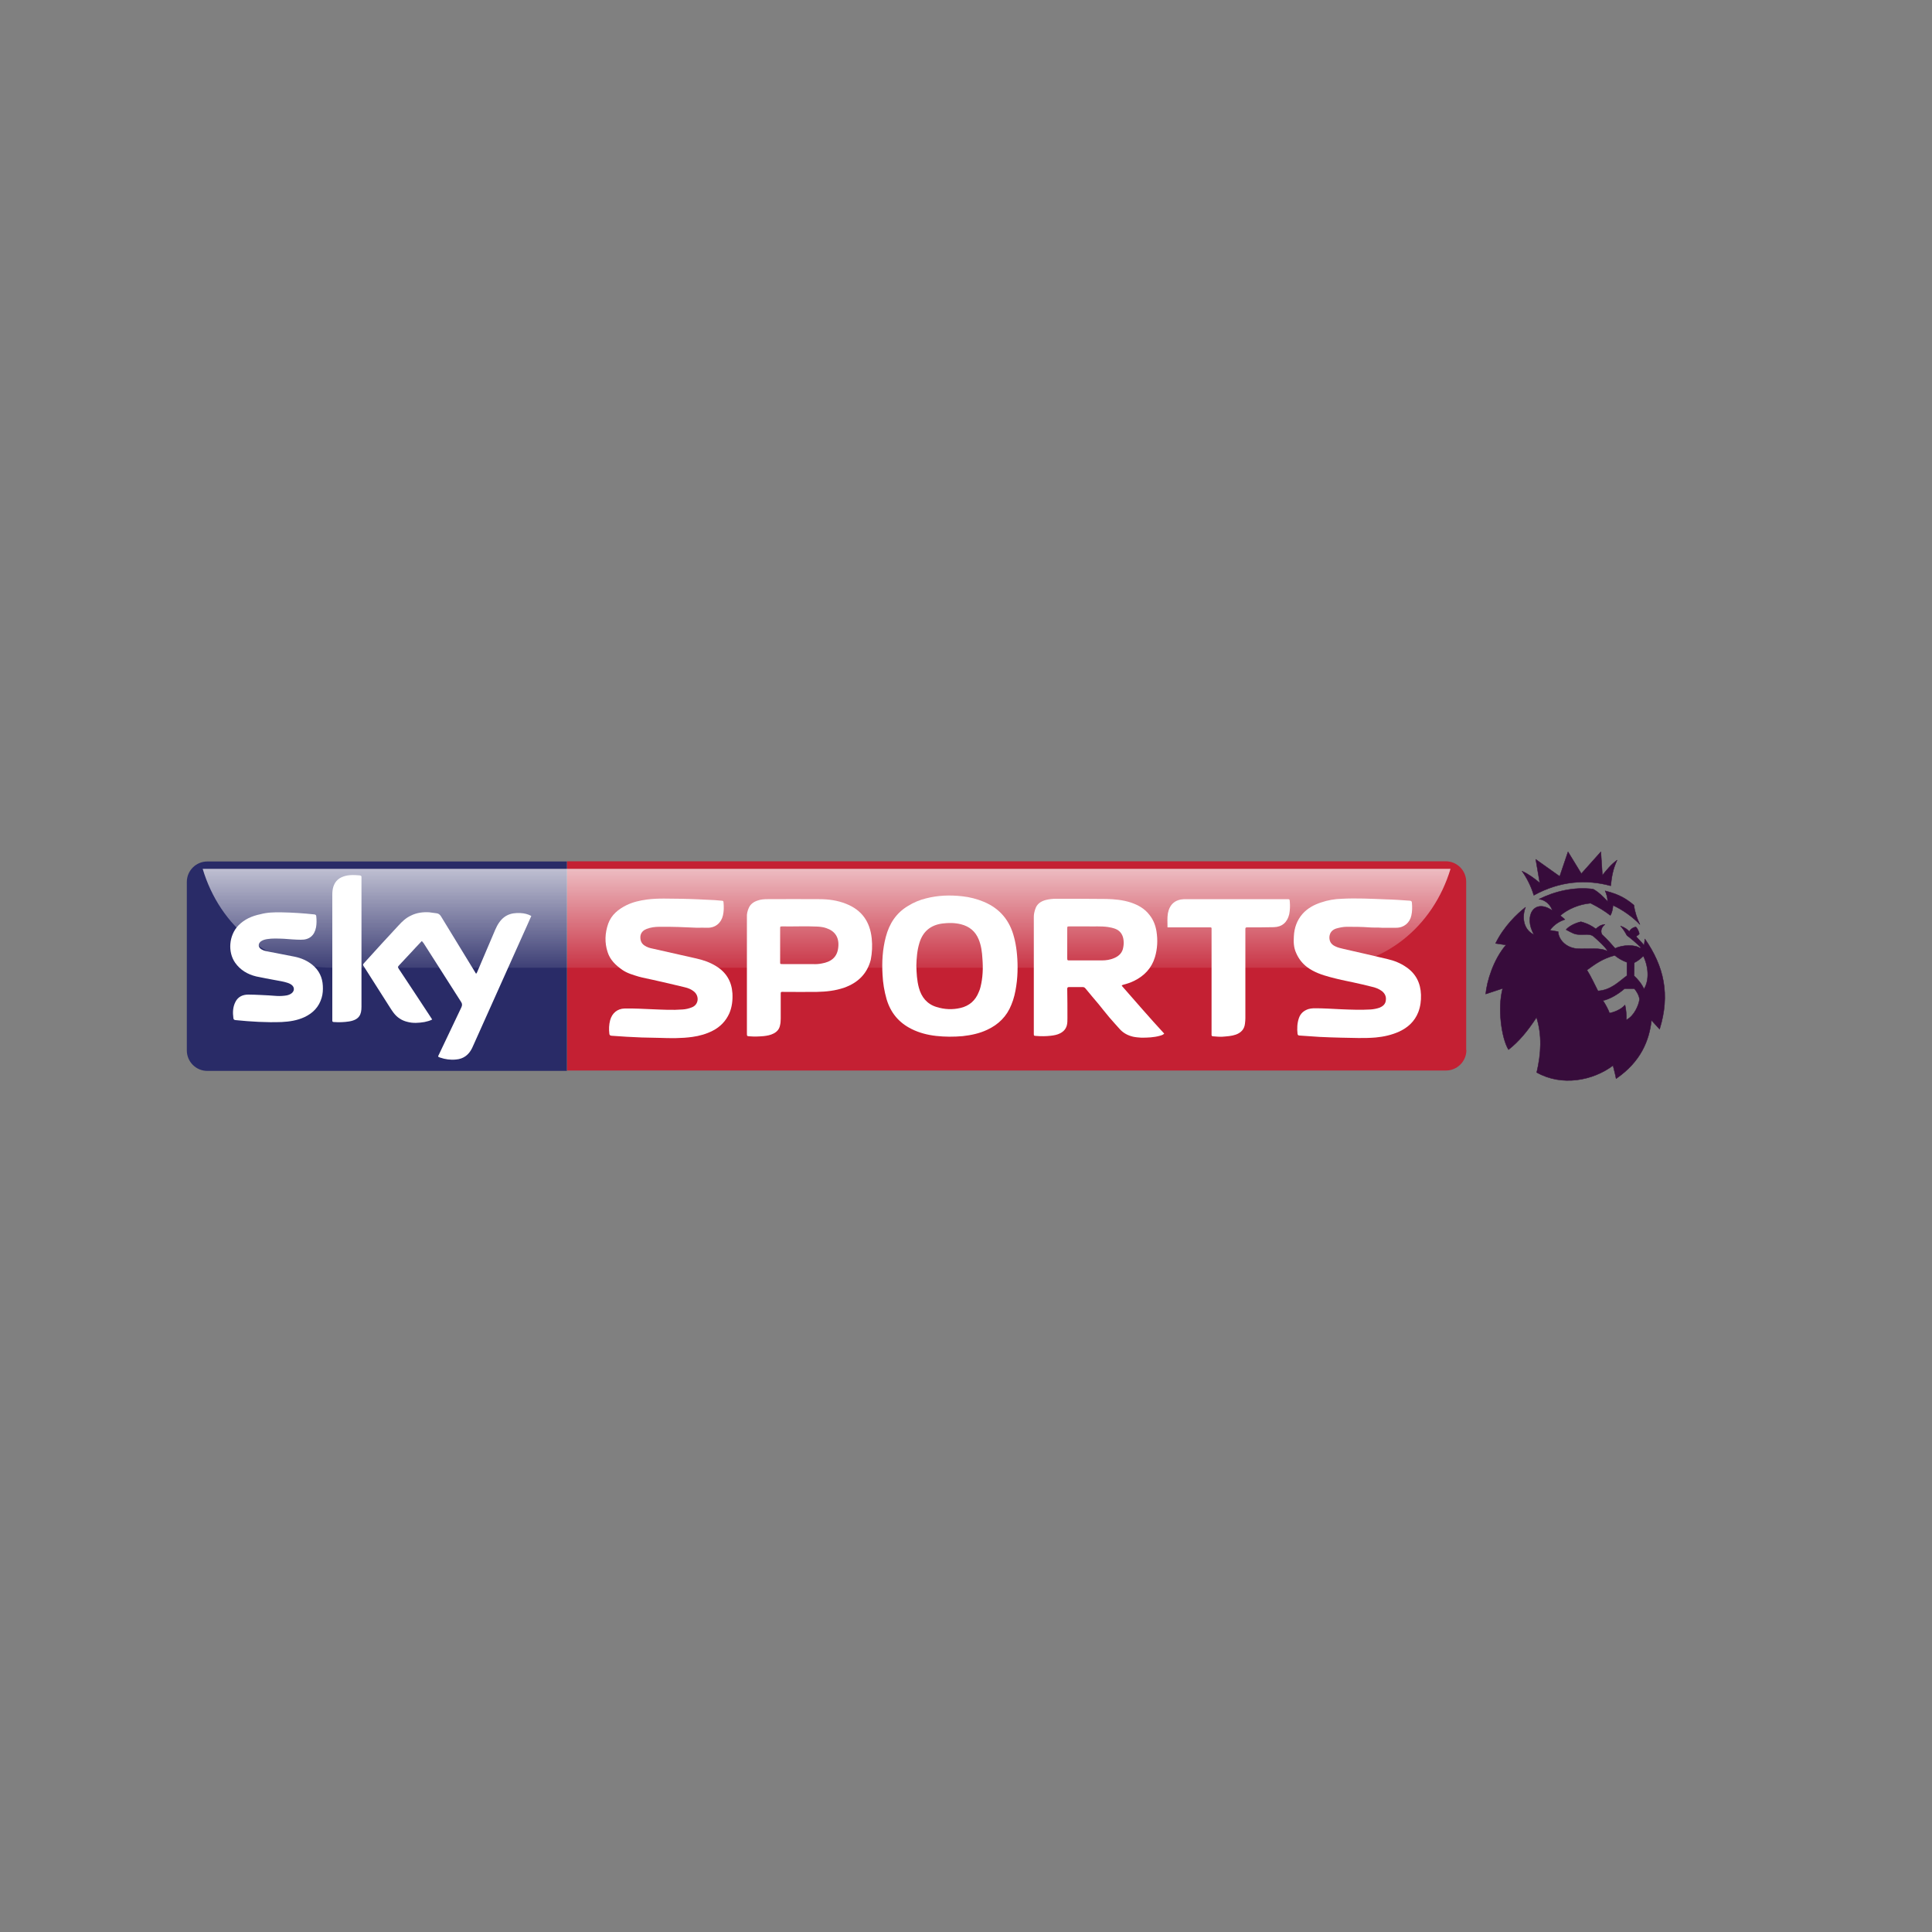 <?xml version="1.0" encoding="utf-8"?>
<!-- Generator: Adobe Illustrator 24.2.0, SVG Export Plug-In . SVG Version: 6.00 Build 0)  -->
<svg version="1.1" id="Layer_1" xmlns="http://www.w3.org/2000/svg" xmlns:xlink="http://www.w3.org/1999/xlink" x="0px" y="0px"
	 viewBox="0 0 1000 1000" style="enable-background:new 0 0 1000 1000;" xml:space="preserve">
<rect x="0" y="0" width="1000" height="1000" fill="#808080" stroke="none"/>
<style type="text/css">
	.st0{fill:#C42033;}
	.st1{fill:#292B67;}
	.st2{fill:url(#SVGID_1_);}
	.st3{fill-rule:evenodd;clip-rule:evenodd;fill:#FFFFFF;}
	
		.st4{fill-rule:evenodd;clip-rule:evenodd;fill:#370C3B;stroke:#370C3B;stroke-width:0.217;stroke-linejoin:round;stroke-miterlimit:1.732;}
</style>
<g>
	<g>
		<path class="st0" d="M759,543.5c0,5.9-4.8,10.6-10.6,10.6H293.5V445.8h454.8c5.9,0,10.6,4.8,10.6,10.6V543.5z"/>
		<path class="st1" d="M96.7,456.5c0-5.9,4.8-10.6,10.6-10.6h186.1v108.4H107.3c-5.9,0-10.6-4.8-10.6-10.6V456.5z"/>
		<g>
			<linearGradient id="SVGID_1_" gradientUnits="userSpaceOnUse" x1="427.832" y1="500.886" x2="427.832" y2="449.693">
				<stop  offset="0" style="stop-color:#FFFFFF;stop-opacity:0.1"/>
				<stop  offset="1" style="stop-color:#FFFFFF;stop-opacity:0.7"/>
			</linearGradient>
			<path class="st2" d="M172.2,500.9c1,0,2,0,3-0.1v0.1h285.9H509h171.4v-0.1c1,0,2,0.1,3,0.1c33.1,0,58.4-21.4,67.4-51.2H104.9
				C113.8,479.5,139.1,500.9,172.2,500.9z"/>
		</g>
		<path class="st3" d="M218.3,487.1c-1.9,2-3.9,4.1-5.8,6.2c-1.9,2.1-3.9,4.1-5.8,6.2c-0.9,1-0.9,1-0.2,2.1
			c5.4,8.2,10.9,16.4,16.3,24.7c0.3,0.4,0.6,0.9,0.9,1.4c-1.3,0.7-2.7,1-4,1.3c-3,0.5-6,0.7-8.9-0.1c-2.9-0.7-5.3-2.3-7.1-4.7
			c-1.2-1.6-2.2-3.3-3.3-5c-4-6.2-7.9-12.5-11.9-18.7c-0.8-1.2-0.8-1.2,0.2-2.3c5.8-6.4,11.6-12.8,17.5-19.1c1.9-2.1,3.9-4,6.5-5.2
			c3-1.5,6.2-1.9,9.5-1.7c1.2,0.1,2.4,0.4,3.7,0.5c1,0.1,1.7,0.6,2.3,1.5c5.7,9.3,11.4,18.6,17.1,28c0.4,0.6,0.7,1.2,1.1,1.8
			c0.5-0.4,0.6-1,0.9-1.6c3-7,6-14.1,9-21.1c0.3-0.6,0.6-1.3,0.9-1.9c2.9-5.5,6.9-7.1,12.2-6.8c1.9,0.1,3.8,0.5,5.6,1.5
			c-1.5,3.5-3.1,6.9-4.6,10.3c-8.4,18.7-16.7,37.3-25.1,56c-0.3,0.7-0.7,1.5-1,2.2c-1.7,3.4-4.4,5.5-8.3,5.8c-2.8,0.3-5.6-0.1-8.2-1
			c-1.2-0.4-1.2-0.5-0.6-1.6c3.9-8.1,7.7-16.3,11.6-24.4c0.5-1.1,0.5-1.9-0.2-2.9c-6.4-10-12.8-20.1-19.2-30.1
			C219,487.9,218.8,487.5,218.3,487.1z"/>
		<path class="st3" d="M145,472.2c6.4,0.1,12.1,0.5,17.7,1.1c0.6,0.1,1,0.3,1,1c0.2,1.9,0.2,3.8-0.1,5.6c-0.8,4.3-3.5,6.6-7.9,6.5
			c-2.9,0-5.9-0.3-8.8-0.5c-2.9-0.1-5.9-0.3-8.8,0.2c-1.1,0.2-2.1,0.5-3,1.1c-1.6,1.2-1.6,3,0.1,4.1c1.2,0.8,2.6,1,4,1.3
			c4.5,0.9,9,1.7,13.4,2.6c3.3,0.7,6.4,2,9.1,4.2c3.4,2.8,5.2,6.5,5.4,10.9c0.1,2,0,4.1-0.6,6.1c-1.4,4.8-4.5,8-9,10.1
			c-3.7,1.7-7.7,2.3-11.7,2.5c-8,0.3-16-0.2-23.9-1c-0.7-0.1-1-0.3-1.1-1c-0.4-2.9-0.3-5.7,1-8.3c1.3-2.7,3.7-3.9,6.7-3.9
			c2.1,0,4.3,0.1,6.4,0.2c2.8,0.1,5.6,0.3,8.3,0.5c1.8,0.1,3.6,0,5.3-0.3c2.2-0.5,3.5-1.7,3.6-3.1c0.1-1.5-1.1-2.7-3.3-3.4
			c-2.1-0.7-4.3-1-6.4-1.4c-3.3-0.6-6.5-1.2-9.8-1.9c-4.5-1.1-8.2-3.3-10.9-7.1c-3.9-5.6-3.2-14.1,1.6-19.2c3.2-3.3,7.1-5,11.5-5.9
			C138.4,472.2,142.1,472.2,145,472.2z"/>
		<path class="st3" d="M187.1,488.4c0,10.9,0,21.8,0,32.7c0,3.9-1,6.7-6.4,7.6c-2.6,0.4-5.2,0.5-7.9,0.3c-0.6,0-0.9-0.3-0.8-0.9
			c0-0.4,0-0.8,0-1.1c0-21.3,0-42.5,0-63.8c0-1.4,0.1-2.8,0.5-4.1c0.7-2.3,2.1-4,4.2-5c3-1.4,6.2-1.3,9.5-1c0.6,0.1,1,0.3,0.9,1
			c0,0.4,0,0.8,0,1.1C187.1,466.3,187.1,477.4,187.1,488.4z"/>
		<path class="st3" d="M715.2,480.2c-2.2-0.2-4.4,0-6.6-0.2c-3.8-0.3-7.7-0.3-11.5-0.3c-1.9,0-3.7,0.4-5.5,0.9
			c-2.1,0.7-3.3,2.1-3.5,4.3c-0.1,2.2,0.8,3.8,2.8,4.8c1.5,0.8,3.1,1.1,4.7,1.5c7.5,1.7,15,3.4,22.5,5.2c3.5,0.8,6.8,2.1,9.8,4.2
			c5,3.4,7.4,8.3,7.6,14.3c0.1,3.1-0.3,6.1-1.4,9c-1.9,4.8-5.4,8-10,10.1c-3.8,1.7-7.8,2.6-12,3c-5.9,0.5-11.9,0.2-17.8,0.1
			c-3.8-0.1-7.5-0.2-11.3-0.4c-3.4-0.2-6.8-0.5-10.3-0.7c-0.6,0-1-0.2-1.1-0.9c-0.3-2.7-0.2-5.5,0.7-8.1c0.8-2.4,2.5-3.9,4.9-4.7
			c0.8-0.2,1.7-0.4,2.5-0.4c4.9-0.1,9.8,0.3,14.6,0.5c5,0.2,10.1,0.4,15.1,0.1c1.5-0.1,3.1-0.4,4.6-0.9c1.7-0.7,3.1-1.8,3.3-3.8
			c0.3-2-0.5-3.6-2-4.8c-1.6-1.2-3.5-1.9-5.4-2.3c-3.1-0.8-6.2-1.5-9.4-2.2c-4.1-0.8-8.1-1.7-12.2-2.8c-4.1-1.1-8.2-2.5-11.7-5.1
			c-2.5-1.9-4.4-4.3-5.7-7.3c-1.3-2.8-1.4-5.7-1.2-8.7c0.2-4.3,1.6-8.3,4.5-11.6c2.6-2.9,5.9-4.7,9.6-5.9c3.5-1.2,7.1-1.8,10.7-1.9
			c7.6-0.4,15.2,0,22.8,0.3c4.1,0.1,8.2,0.4,12.4,0.7c0.7,0.1,1,0.2,1.1,1c0.2,2.3,0.2,4.5-0.3,6.7c-0.8,3.7-3.8,6.3-7.8,6.3
			C720.5,480.2,717.8,480.2,715.2,480.2z"/>
		<path class="st3" d="M360.8,480.2c-6.6-0.3-13.1-0.6-19.5-0.5c-2.3,0-4.5,0.3-6.6,1.1c-2.6,1-3.7,3-3.1,5.8c0.3,1.2,0.9,2.1,2,2.8
			c1.3,0.9,2.7,1.3,4.2,1.6c7.5,1.7,15,3.4,22.6,5.1c3.6,0.8,7.1,2,10.3,4c5.2,3.2,8,7.9,8.4,14c0.2,3.6-0.2,7.1-1.6,10.4
			c-1.8,4-4.7,7-8.6,9c-3.3,1.7-6.9,2.7-10.5,3.2c-5.7,0.8-11.3,0.7-17,0.5c-3.1-0.1-6.1-0.1-9.2-0.2c-5.2-0.2-10.5-0.5-15.7-0.9
			c-0.7-0.1-1-0.3-1.1-1c-0.3-2.4-0.2-4.7,0.4-7c1-3.7,3.7-6,7.5-6.1c4.9-0.1,9.8,0.2,14.6,0.4c5.1,0.2,10.3,0.5,15.4,0.1
			c1.7-0.1,3.3-0.5,4.8-1.1c3.6-1.4,3.9-5.8,1.2-8.1c-1.4-1.2-3.1-1.9-4.9-2.3c-5.4-1.3-10.8-2.6-16.3-3.8c-2.5-0.6-5-1-7.5-1.7
			c-2.9-0.9-5.9-1.7-8.5-3.5c-3.4-2.4-6.3-5.1-7.6-9.2c-1.6-4.9-1.4-9.8,0.3-14.7c1.7-4.7,5.3-7.5,9.5-9.6c3.3-1.6,6.8-2.4,10.5-2.9
			c5.9-0.8,11.8-0.4,17.7-0.4c5.8,0.1,11.7,0.4,17.5,0.7c1.2,0.1,2.3,0.2,3.5,0.3c0.7,0,1,0.2,1,0.9c0.2,2.3,0.2,4.5-0.3,6.7
			c-0.9,3.9-3.9,6.5-8.1,6.4C364.2,480.1,362.4,480.2,360.8,480.2z"/>
		<path class="st3" d="M604.3,480c0-2.5-0.2-4.9,0.2-7.3c0.9-4.6,3.7-7.1,8.4-7.3c0.4,0,0.8,0,1.1,0c17.2,0,34.3,0,51.5,0
			c0.2,0,0.4,0,0.6,0c1.4,0,1.4,0,1.5,1.4c0.2,2.1,0.1,4.3-0.3,6.4c-1,4.2-3.7,6.6-8,6.7c-4.2,0.1-8.4,0.1-12.6,0.1
			c-0.4,0-0.9,0-1.3,0c-0.5,0-0.8,0.2-0.8,0.7c0,0.4,0,0.9,0,1.3c0,15,0,30.1,0,45.1c0,0.9-0.1,1.8-0.2,2.7c-0.3,2.9-2,4.7-4.7,5.7
			c-2.3,0.8-4.6,0.9-7,1.1c-1.6,0.1-3.1-0.1-4.7-0.2c-0.7,0-1-0.3-0.9-1c0-0.4,0-0.8,0-1.1c0-17.5,0-35,0-52.5c0-2,0.3-1.8-1.8-1.8
			c-6.5,0-13.1,0-19.6,0C605.4,480,604.9,480,604.3,480z"/>
		<path class="st3" d="M580.6,510.2c0.3-0.4,0.5-0.4,0.8-0.5c1.9-0.5,3.8-1.1,5.6-2c5.3-2.6,9.1-6.6,10.8-12.3
			c1.3-4.4,1.5-8.8,0.8-13.3c-0.5-3.1-1.6-6-3.6-8.5c-2.5-3.3-5.9-5.2-9.8-6.5c-4.1-1.3-8.3-1.7-12.5-1.8
			c-8.8-0.1-17.5-0.1-26.2-0.1c-1.7,0-3.4,0.2-5.1,0.6c-2.7,0.7-4.8,2.1-5.6,4.9c-0.4,1.2-0.7,2.5-0.7,3.8c0,19.8,0,39.6,0,59.4
			c0,0.4,0,0.8,0,1.1c0,1.1,0,1.1,1.2,1.2c2.5,0.2,5,0.2,7.6-0.1c1.7-0.2,3.4-0.5,4.9-1.3c1.7-0.9,2.9-2.2,3.4-4.1
			c0.3-1.2,0.3-2.4,0.3-3.7c0-5.1,0-10.1-0.1-15.1c0-0.6,0.1-1,0.9-1c2.4,0,4.7,0,7.1,0c0.7,0,1.1,0.3,1.5,0.8
			c2.2,2.7,4.5,5.4,6.7,8c1.9,2.3,3.7,4.7,5.6,6.9c1.9,2.1,3.7,4.3,5.6,6.3c1.8,1.9,4.1,3.1,6.7,3.7c1.4,0.3,2.8,0.4,4.2,0.5
			c3.3,0,6.5-0.1,9.7-1c0.7-0.2,1.5-0.4,2.2-1.1C595.1,526.9,587.9,518.5,580.6,510.2z M576.7,495.9c-2.1,0.9-4.2,1.2-6.4,1.2
			c-5.5,0-11.1,0-16.6,0c-1.2,0-1.3,0-1.3-1.2c0-5,0-10.1,0-15.1c0-1.3,0-1.3,1.3-1.3c3,0,5.9,0,9.4,0c3.1,0.1,6.7-0.2,10.3,0.3
			c1.4,0.2,2.7,0.5,4,1c2.2,0.9,3.5,2.6,4,4.9c0.3,1.5,0.3,3.1,0,4.6C581,493,579.3,494.8,576.7,495.9z"/>
		<path class="st3" d="M524.9,485.2c-2.2-8.7-7.3-14.9-15.6-18.4c-3.6-1.5-7.4-2.5-11.3-2.9c-6.3-0.7-12.5-0.5-18.7,1.1
			c-3.3,0.8-6.4,2.1-9.3,3.9c-6.2,3.7-9.7,9.2-11.5,16c-1.7,6.4-2.1,13-1.7,19.6c0.2,4.3,0.9,8.5,2.1,12.7c2.1,7,6.3,12.1,12.9,15.4
			c4,2,8.3,3.1,12.8,3.6c4.5,0.5,9.1,0.5,13.7,0.1c4.4-0.5,8.7-1.4,12.7-3.3c5.8-2.7,10.1-6.9,12.5-13c1.3-3.1,2-6.3,2.5-9.6
			c0.5-3.2,0.7-6.5,0.7-9.6C526.7,494.7,526,489.3,524.9,485.2z M507.5,510.9c-0.2,0.9-0.5,1.7-0.9,2.6c-1.7,4.3-4.8,7.1-9.4,8.2
			c-4.2,1-8.4,0.8-12.5-0.5c-4.9-1.5-7.8-5.1-9.1-10c-1-3.7-1.2-7.5-1.3-11.4c0.1-3.9,0.4-7.9,1.6-11.8c1.8-5.9,5.8-9.2,11.9-10
			c3.2-0.4,6.4-0.4,9.6,0.4c4.4,1.1,7.5,3.7,9.2,7.9c1.3,3.2,1.7,6.5,1.9,9.9C508.9,501.2,508.7,506.1,507.5,510.9z"/>
		<path class="st3" d="M451.2,485.7c-0.9-8.6-5.1-14.7-13.3-17.9c-4.5-1.8-9.1-2.4-13.9-2.4c-8.9-0.1-17.7,0-26.6,0
			c-1.9,0-3.7,0.1-5.5,0.8c-2,0.7-3.6,1.9-4.4,3.9c-0.6,1.4-1,2.9-0.9,4.5c0,10,0,20.1,0,30.1c0,0,0,0,0,0c0,1.1,0,2.1,0,3.2
			c0,9,0,17.9,0,26.9c0,1.5,0,1.5,1.5,1.6c2.4,0.2,4.7,0.1,7.1-0.1c1.8-0.2,3.6-0.5,5.3-1.4c1.7-0.9,2.8-2.2,3.2-4
			c0.3-1.2,0.4-2.4,0.4-3.7c0-4.1,0-8.2,0-12.2c0-1.8-0.1-1.6,1.7-1.6c5.7,0,11.4,0.1,17.1,0c4.8-0.1,9.5-0.6,14.1-2.2
			c7-2.5,11.8-7.1,13.7-14.4C451.4,493.2,451.6,489.5,451.2,485.7z M433.9,490.2c-0.5,5.4-3.9,7.7-8.6,8.5c-1.5,0.3-3.1,0.4-4.6,0.3
			c-2.3,0-4.5,0-6.8,0c-3,0-5.9,0-8.9,0c-1.2,0-1.2,0-1.2-1.1c0-5.7,0-11.5,0-17.2c0-1.2,0-1.2,1.2-1.2c6.1,0.1,12.2-0.2,18.3,0.1
			c1.5,0.1,3,0.3,4.4,0.8C432.2,481.9,434.4,485.2,433.9,490.2z"/>
	</g>
	<g>
		<path id="path4138" class="st4" d="M793.9,463.4c13.4-7.4,27.1-8.4,39.8-4.9c0.5-4.3,0.9-8.1,3.3-13.3c-3.2,2.3-5.2,4.9-7.6,7.8
			l-0.8-12.1l-10.1,11.3l-6.9-11.3l-4.3,12.7l-12.4-8.8l2.1,12.2c-2.9-2.4-6-4.7-9.2-6.1C790.1,454.1,792.5,458.6,793.9,463.4
			L793.9,463.4z"/>
		<path id="path4142" class="st4" d="M845.7,468.5c-3.5-2.9-7.1-5.5-14.9-7.4c0.7,1.5,1.3,3.5,1.3,5.5c-2-2.1-4.5-4.8-7.5-6.4
			c-9.9-1.3-20,1.2-28,5.2c3.4,0.4,6,3,6.9,5.9c-9.5-6.6-15,2.9-9.5,12.5c-5.9-2.8-6.2-9.7-4.4-14.2c-4.4,3.4-11.2,9.9-15.5,18.7
			l5.4,0.8c-6.6,7.7-9.9,18.9-10.5,25.4l8.8-2.9c-2.8,10.1-0.6,25.9,3,31.7c5.5-4.3,10-9.8,14.5-16.7c2.9,9.2,2.4,18.7,0.1,28.5
			c12.9,7.3,29,4.3,39.5-3.6c0.4,1.9,0.8,2.8,1.6,6.8c12.8-8.8,17.1-19.7,18.3-30.2l4.2,4.6c5.6-18,2.2-32.6-7.6-46.7l-0.4,3.3
			c-1.1-1.4-3-3.2-3.9-4.3c-0.1-0.2-0.1-0.3-0.2-0.4c0.5-0.3,1.3-0.7,1.6-1.3c-0.1-0.9-1.1-3.1-1.8-3.5c-1.8,0.2-3.3,1.8-3.3,2.4
			c-1-0.9-1.8-1.9-4.6-2.9c1.2,1.3,2.4,3.2,3.3,4.9c1.8,1.3,4.9,3.9,7.2,6.2l-0.4,0.4c-2.5-2-9.2-1.8-12.9,0.1
			c-1.8-2.1-3.9-4.5-6.8-7.2c-0.7-1.2-0.8-3.4,1.5-5.2c-2.5,0.2-3.5,1.3-4.7,2.3c-1.7-1.3-4-2.7-7.7-3.7c-2.9,0.6-6.4,2.4-7.7,4.1
			c3.4,1.8,4.4,2.4,6.5,2.5c3,0.2,5.6-0.5,7.5,0.8c2.4,2.1,6.9,6.1,7.5,7.9c-3.9-2.2-9.6-1-16.1-1.4c-6.1-0.7-9.4-5.2-9.5-8.8
			l-4.3-0.7c2.4-3.3,5.5-4.8,7.8-5.6l-2.4-2c3.8-3.3,9.7-5.9,15.7-6.4c4.2,2.1,7.7,4.3,10.2,6.3c1.1-1.8,1.3-3.9,1.4-5.2
			c4.8,2.2,10.1,5.9,13.9,9.9C847.4,475.6,846.2,472.3,845.7,468.5L845.7,468.5z M827.1,512.9c-1.8-3.5-3.6-7.5-5.7-10.8
			c4-2.9,7.9-5.9,14.4-7.6c1.4,1.2,3.4,2.5,6.3,3.6l0,6.9C838.1,507.9,833.9,512.5,827.1,512.9L827.1,512.9z M840.9,511.7l5,0
			c0.8,0.8,2.6,3.5,2.7,5.6c-0.4,3-2.7,8.5-6.8,10.6c0.1-2.5-0.2-5.8-0.7-7.7c-2.3,2.6-6.1,3.8-8,4.2c-0.8-2.2-2.1-4.5-3.4-6.5
			C833.1,517.2,837.6,514.6,840.9,511.7L840.9,511.7z M850.6,494.8c3.3,7,2.6,13.7,0.3,17.1c-1.1-2.6-3.3-5.2-5.1-6.8l0.1-6.8
			C847.9,497.3,849.3,496.1,850.6,494.8L850.6,494.8z"/>
	</g>
</g>
</svg>
